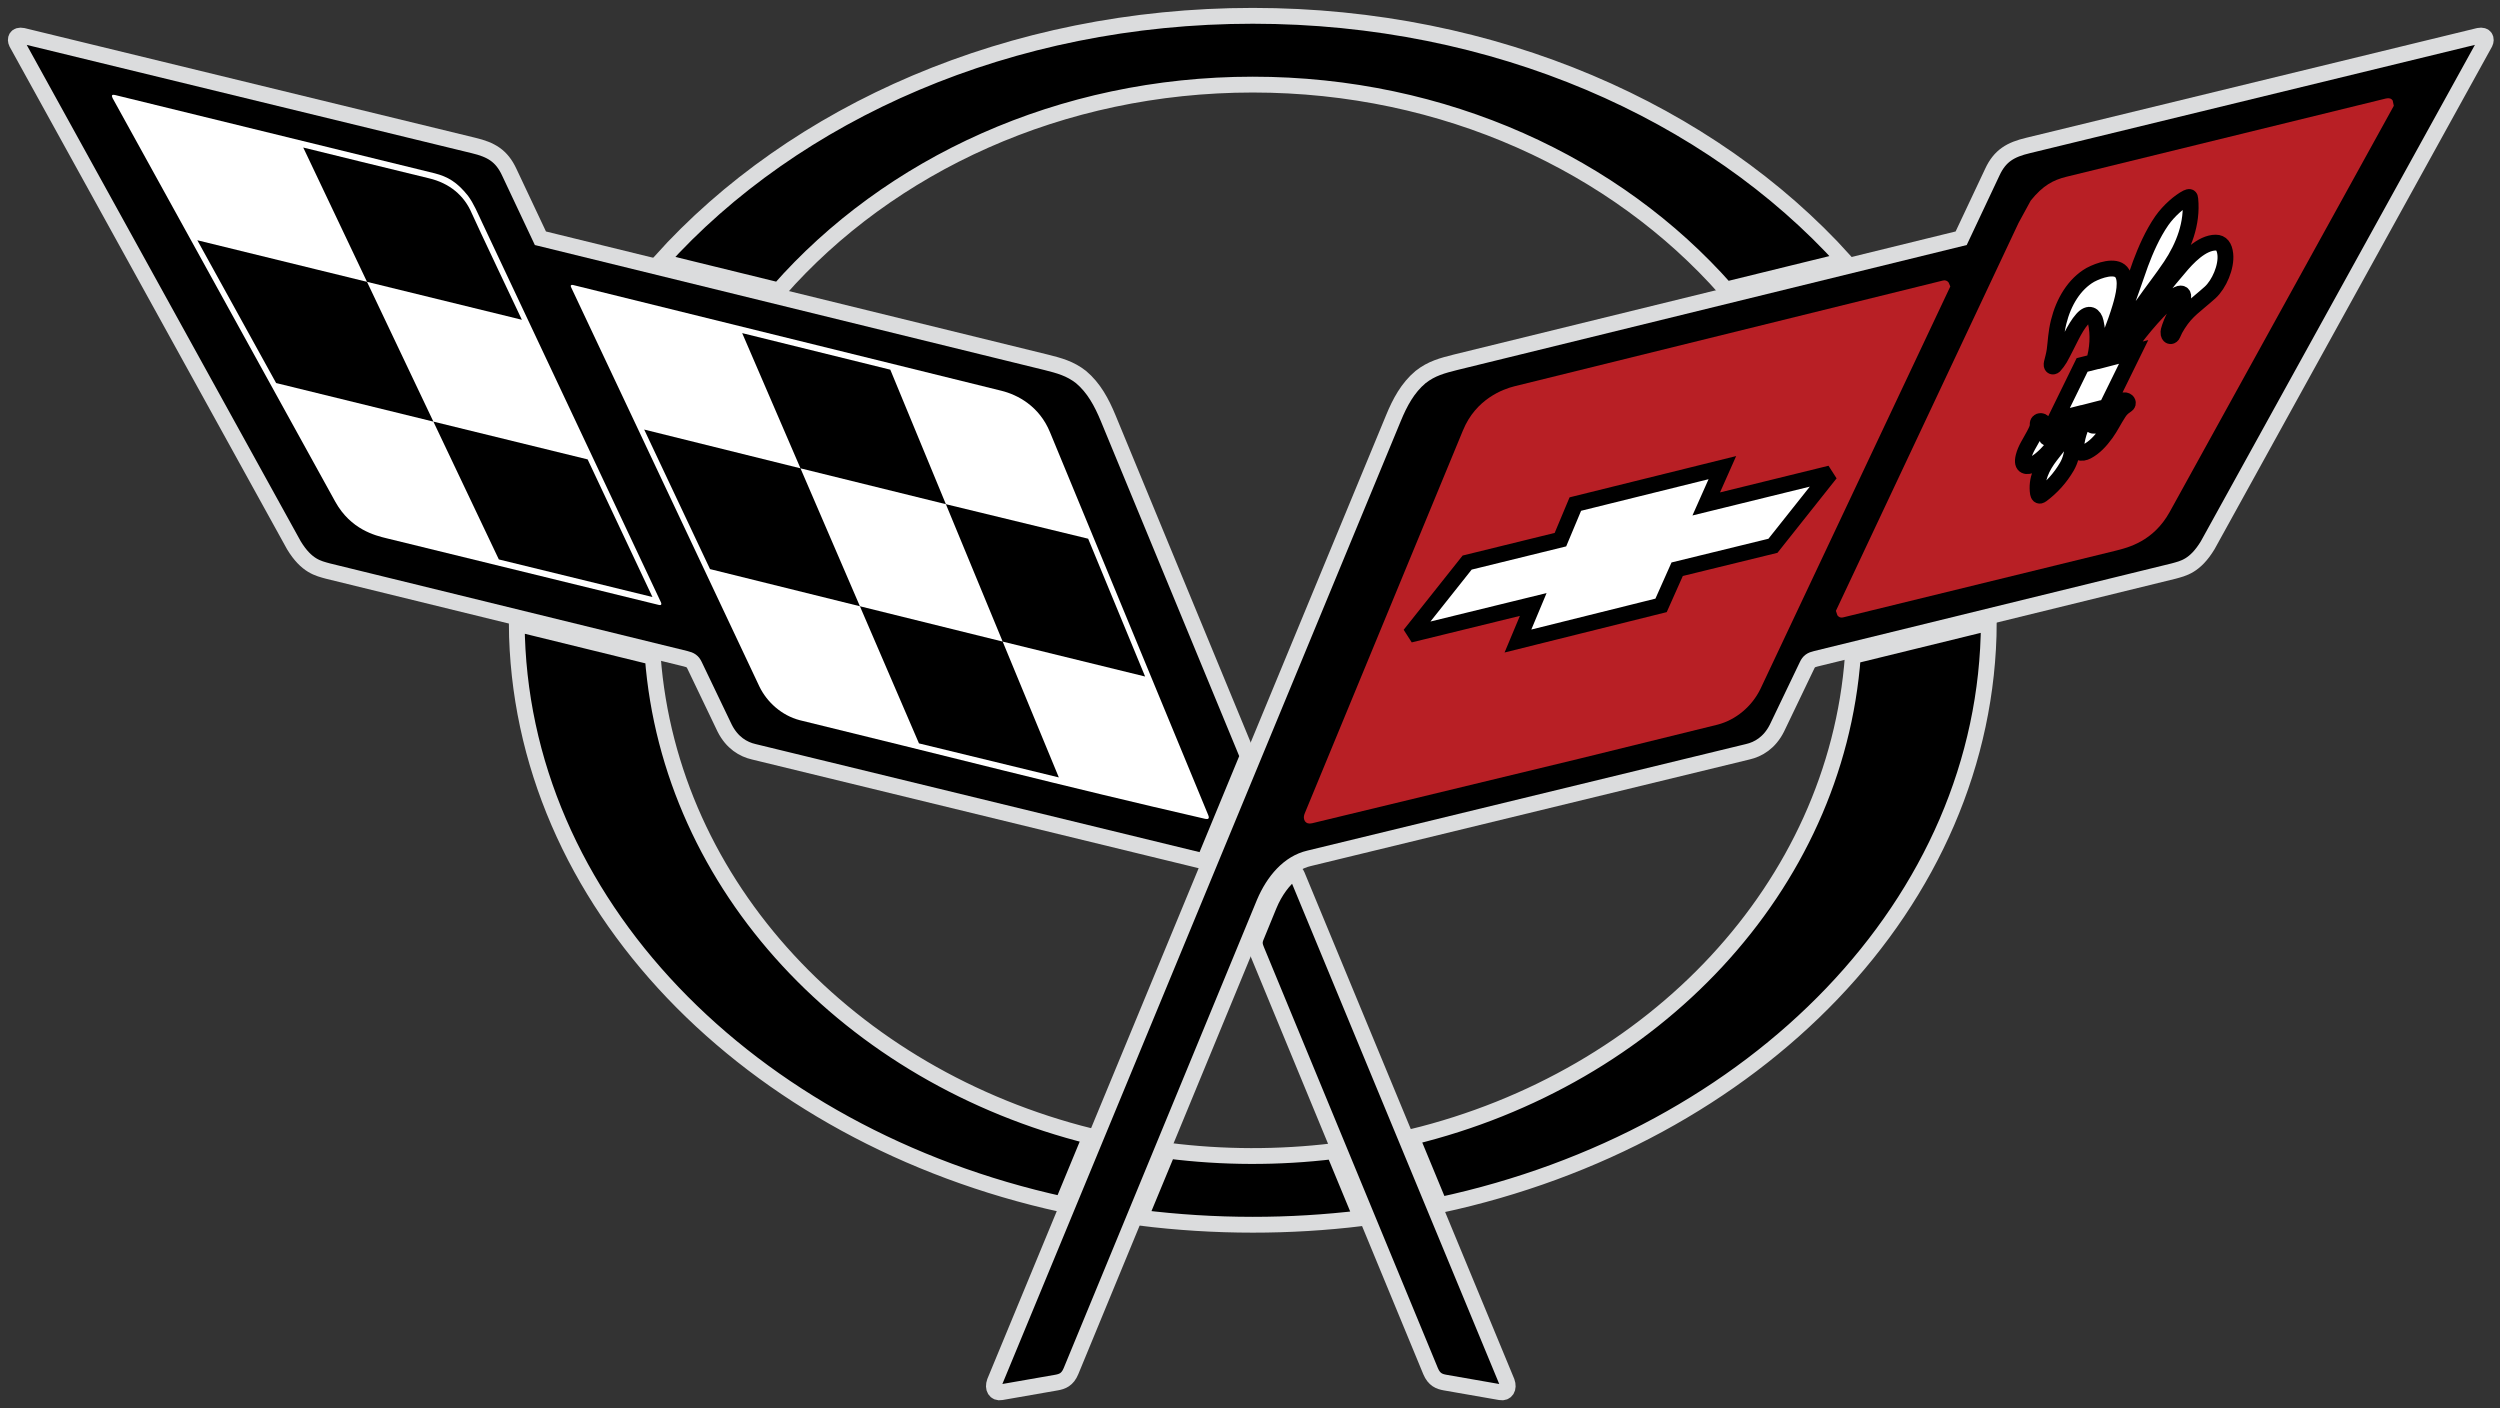 <svg xmlns="http://www.w3.org/2000/svg" width="158" height="89" viewBox="0 0 158 89" fill="none"><rect x="0" y="0" width="158" height="89" fill="#333333" stroke="none"/><path fill-rule="evenodd" clip-rule="evenodd" d="M79.175 1C94.495 1 108.087 7.085 116.563 16.467L109.081 18.303C102.123 10.414 91.315 5.347 79.175 5.347C67.012 5.347 56.183 10.436 49.225 18.356L41.742 16.521C50.212 7.105 63.828 1 79.175 1Z" fill="black" stroke="#DBDCDD" stroke-miterlimit="2.613"></path><path fill-rule="evenodd" clip-rule="evenodd" d="M18.573 34.46L1.048 2.713C0.929 2.469 1.021 2.181 1.437 2.262L29.926 9.194C31.032 9.458 31.699 9.836 32.184 10.879L34.154 15.058L66.12 22.899C66.93 23.104 67.626 23.284 68.323 23.831C69.131 24.512 69.623 25.429 70.032 26.417L78.769 47.568C78.833 47.718 78.831 47.853 78.791 47.951L76.16 54.319C76.118 54.403 76.067 54.428 75.971 54.408L47.643 47.513C46.971 47.36 46.268 46.944 45.801 46.023L43.897 42.051C43.779 41.799 43.641 41.706 43.329 41.632C43.235 41.607 20.723 36.091 20.723 36.091C20.125 35.923 19.379 35.79 18.573 34.46Z" fill="black" stroke="#DBDCDD" stroke-miterlimit="2.613"></path><path fill-rule="evenodd" clip-rule="evenodd" d="M32.658 39.414L41.255 41.523C42.358 56.028 53.714 68.022 68.919 71.809L67.14 76.114C47.362 71.774 32.774 57.001 32.658 39.414ZM79.176 77.404C76.755 77.404 74.377 77.25 72.058 76.961L73.814 72.723C77.293 73.164 80.813 73.173 84.294 72.751L86.049 76.991C83.768 77.267 81.473 77.405 79.176 77.404ZM94.83 87.99L91.33 87.379C90.971 87.314 90.64 87.2 90.412 86.656L79.42 60.055C79.297 59.765 79.253 59.545 79.379 59.232C79.565 58.773 79.981 57.761 80.194 57.242C80.579 56.294 81.144 55.589 81.63 55.211C81.748 55.114 81.879 55.08 81.981 55.324L95.238 87.336C95.385 87.741 95.193 88.06 94.83 87.99ZM90.983 76.165L89.204 71.864C104.546 68.137 116.02 56.066 117.101 41.462L125.694 39.356C125.61 57.037 110.931 71.891 90.983 76.165Z" fill="black" stroke="#DBDCDD" stroke-miterlimit="2.613"></path><path fill-rule="evenodd" clip-rule="evenodd" d="M157.054 2.713L139.526 34.46C138.72 35.791 137.974 35.923 137.379 36.09C137.379 36.09 114.864 41.606 114.773 41.631C114.456 41.705 114.323 41.798 114.205 42.05C114.167 42.125 112.3 46.022 112.3 46.022C111.835 46.943 111.128 47.359 110.456 47.512C110.456 47.512 83.118 54.157 82.739 54.245C81.454 54.543 80.497 55.668 79.908 57.046C79.735 57.456 67.687 86.656 67.687 86.656C67.463 87.2 67.13 87.314 66.77 87.379L63.269 87.99C62.907 88.06 62.718 87.741 62.864 87.335L88.069 26.416C88.475 25.429 88.968 24.511 89.779 23.83C90.473 23.282 91.17 23.103 91.981 22.898L123.946 15.057L125.915 10.878C126.399 9.835 127.069 9.456 128.178 9.193L156.663 2.261C157.079 2.18 157.172 2.468 157.054 2.713Z" fill="black" stroke="#DBDCDD" stroke-miterlimit="2.613"></path><path fill-rule="evenodd" clip-rule="evenodd" d="M76.356 51.504L66.361 27.32C65.682 25.659 64.301 24.944 63.285 24.695L36.206 18.009C36.11 17.985 36.039 18.04 36.084 18.134L47.999 43.399C48.474 44.373 49.396 45.215 50.54 45.515C59.491 47.693 67.216 49.697 76.174 51.752C76.36 51.792 76.456 51.735 76.356 51.504Z" fill="white"></path><path fill-rule="evenodd" clip-rule="evenodd" d="M66.918 49.133L58.079 46.982L54.346 38.315L44.873 35.967L40.713 27.148L50.59 29.598L46.906 21.053L56.267 23.364L59.78 31.865L68.771 34.046L72.371 42.756L63.369 40.549L66.918 49.133Z" fill="black"></path><path fill-rule="evenodd" clip-rule="evenodd" d="M41.778 38.079L30.473 14.071C30.183 13.46 29.951 12.881 29.575 12.37C28.88 11.499 28.29 11.165 27.48 10.955L7.263 6.003C7.091 5.965 7.026 6.012 7.113 6.196L21.193 31.715C22.173 33.472 23.711 33.843 24.429 34.019L41.656 38.236C41.782 38.268 41.827 38.192 41.778 38.079Z" fill="white"></path><path fill-rule="evenodd" clip-rule="evenodd" d="M31.527 35.356L27.39 26.646L17.451 24.208L12.471 15.184L23.195 17.812L19.165 9.324C19.165 9.324 26.401 11.104 27.11 11.268C28.389 11.57 29.336 12.337 29.822 13.492C30.03 13.985 32.983 20.21 32.983 20.21L23.195 17.812L27.39 26.646L37.139 29.034L41.235 37.731L31.527 35.356Z" fill="black"></path><path fill-rule="evenodd" clip-rule="evenodd" d="M150.792 6.225L130.571 11.178C129.772 11.382 129.124 11.705 128.343 12.676C128.336 12.686 127.57 14.093 127.57 14.093L116.029 38.606L116.123 38.886C116.163 38.944 116.274 39.072 116.497 39.016L133.724 34.8C134.496 34.607 136.087 34.217 137.115 32.373C137.115 32.371 151.289 6.688 151.289 6.688L151.218 6.355C151.134 6.223 150.99 6.179 150.792 6.225Z" fill="#B81F25"></path><path fill-rule="evenodd" clip-rule="evenodd" d="M132.715 32.425L124.523 34.43L125.124 33.195L133.319 31.191L132.715 32.425Z" fill="#B81F25"></path><path fill-rule="evenodd" clip-rule="evenodd" d="M139.675 18.488C138.73 19.335 138.221 19.607 137.656 20.491C137.521 20.695 137.406 20.912 137.314 21.139C137.268 21.256 137.101 21.319 137.053 21.097C137.026 20.961 137.085 20.789 137.125 20.677C137.397 19.863 137.775 19.529 137.966 18.845C138.031 18.616 137.911 18.471 137.657 18.591C137.58 18.632 137.4 18.702 137.136 18.939C136.111 19.883 135.032 21.171 134.218 22.4L134.846 22.242L133.137 25.722L132.416 25.901C132.303 26.094 132.199 26.301 132.142 26.539C132.027 27.039 132.499 26.93 132.633 26.811C132.867 26.603 133.137 26.247 133.323 26.02C133.517 25.784 133.803 25.465 134.098 25.332C134.391 25.195 134.643 25.468 134.362 25.629C134.169 25.747 134.008 25.909 133.891 26.102C133.599 26.545 133.398 26.982 133.103 27.389C132.746 27.883 132.367 28.285 131.907 28.526C131.572 28.701 131.119 28.703 131.25 27.924C131.39 27.107 131.683 26.683 131.936 26.021L131.711 26.079C131.305 26.914 131.036 27.689 131.005 28.073C130.952 28.704 130.856 29.085 130.626 29.492C130.216 30.198 129.664 30.811 129.006 31.294C128.919 31.359 128.826 31.336 128.802 31.191C128.653 30.302 129.069 29.482 129.593 28.801C130.223 27.987 130.816 27.308 131.29 26.183L131.054 26.241C130.582 27.144 130.256 27.657 129.623 28.388C129.168 28.913 128.776 29.22 128.431 29.383C128.145 29.512 127.714 29.559 127.884 28.866C128.01 28.364 128.276 28.01 128.536 27.514C128.662 27.269 128.793 27.051 128.781 26.834C128.758 26.519 129.183 26.53 129.216 26.876C129.235 27.047 129.247 27.295 129.271 27.462C129.322 27.804 129.561 27.725 129.743 27.555C130.089 27.201 130.379 26.796 130.601 26.354L129.892 26.534L131.59 23.064L132.32 22.881C132.577 22.101 132.631 21.127 132.452 20.351C132.355 19.91 132.028 19.68 131.598 20.166C131.085 20.742 130.737 21.667 130.182 22.658C130.081 22.825 129.965 22.981 129.835 23.125C129.744 23.207 129.62 23.176 129.673 22.942C129.713 22.771 129.815 22.425 129.854 22.126C129.926 21.581 129.934 21.052 130.107 20.345C130.419 19.085 131.095 17.954 132.109 17.372C132.686 17.066 133.67 16.744 134.062 17.191C134.471 17.661 134.202 18.738 133.994 19.431C133.67 20.526 133.183 21.654 132.771 22.765L133.009 22.707C133.865 20.785 134.566 18.696 135.282 16.662C135.591 15.835 136.037 14.793 136.632 13.94C137.078 13.305 137.752 12.728 138.213 12.493C138.382 12.42 138.414 12.429 138.426 12.58C138.577 14.12 138.009 15.575 137.186 16.812C136.09 18.455 134.78 19.816 133.524 22.578L133.788 22.509C134.9 20.534 136.207 18.676 137.691 16.963C138.253 16.278 139.151 15.337 140.033 15.333C140.394 15.333 140.587 15.587 140.639 16.061C140.727 16.862 140.247 17.971 139.675 18.488Z" fill="white" stroke="black" stroke-miterlimit="2.613"></path><path fill-rule="evenodd" clip-rule="evenodd" d="M123.157 17.861C123.117 17.802 123.059 17.758 122.991 17.734C122.924 17.711 122.851 17.71 122.783 17.732L95.708 24.414C95.004 24.589 93.275 25.21 92.461 27.198V27.196L82.469 51.381C82.359 51.636 82.41 51.8 82.47 51.894C82.563 52.031 82.713 52.078 82.918 52.031L99.841 47.942L108.56 45.795C109.712 45.493 110.722 44.648 111.261 43.538C111.261 43.535 123.259 18.105 123.259 18.105L123.157 17.861Z" fill="#B81F25"></path><path fill-rule="evenodd" clip-rule="evenodd" d="M112.05 34.494L105.997 35.975L104.98 38.26L95.934 40.513L96.9 38.204L89.103 40.114L92.724 35.555L98.619 34.106L99.561 31.857L108.853 29.555L107.834 31.849L115.681 29.921L112.05 34.494Z" fill="white" stroke="black" stroke-miterlimit="2.613"></path><path fill-rule="evenodd" clip-rule="evenodd" d="M50.59 29.598L54.346 38.315L63.369 40.548L59.78 31.865L50.59 29.598Z" fill="white"></path></svg>